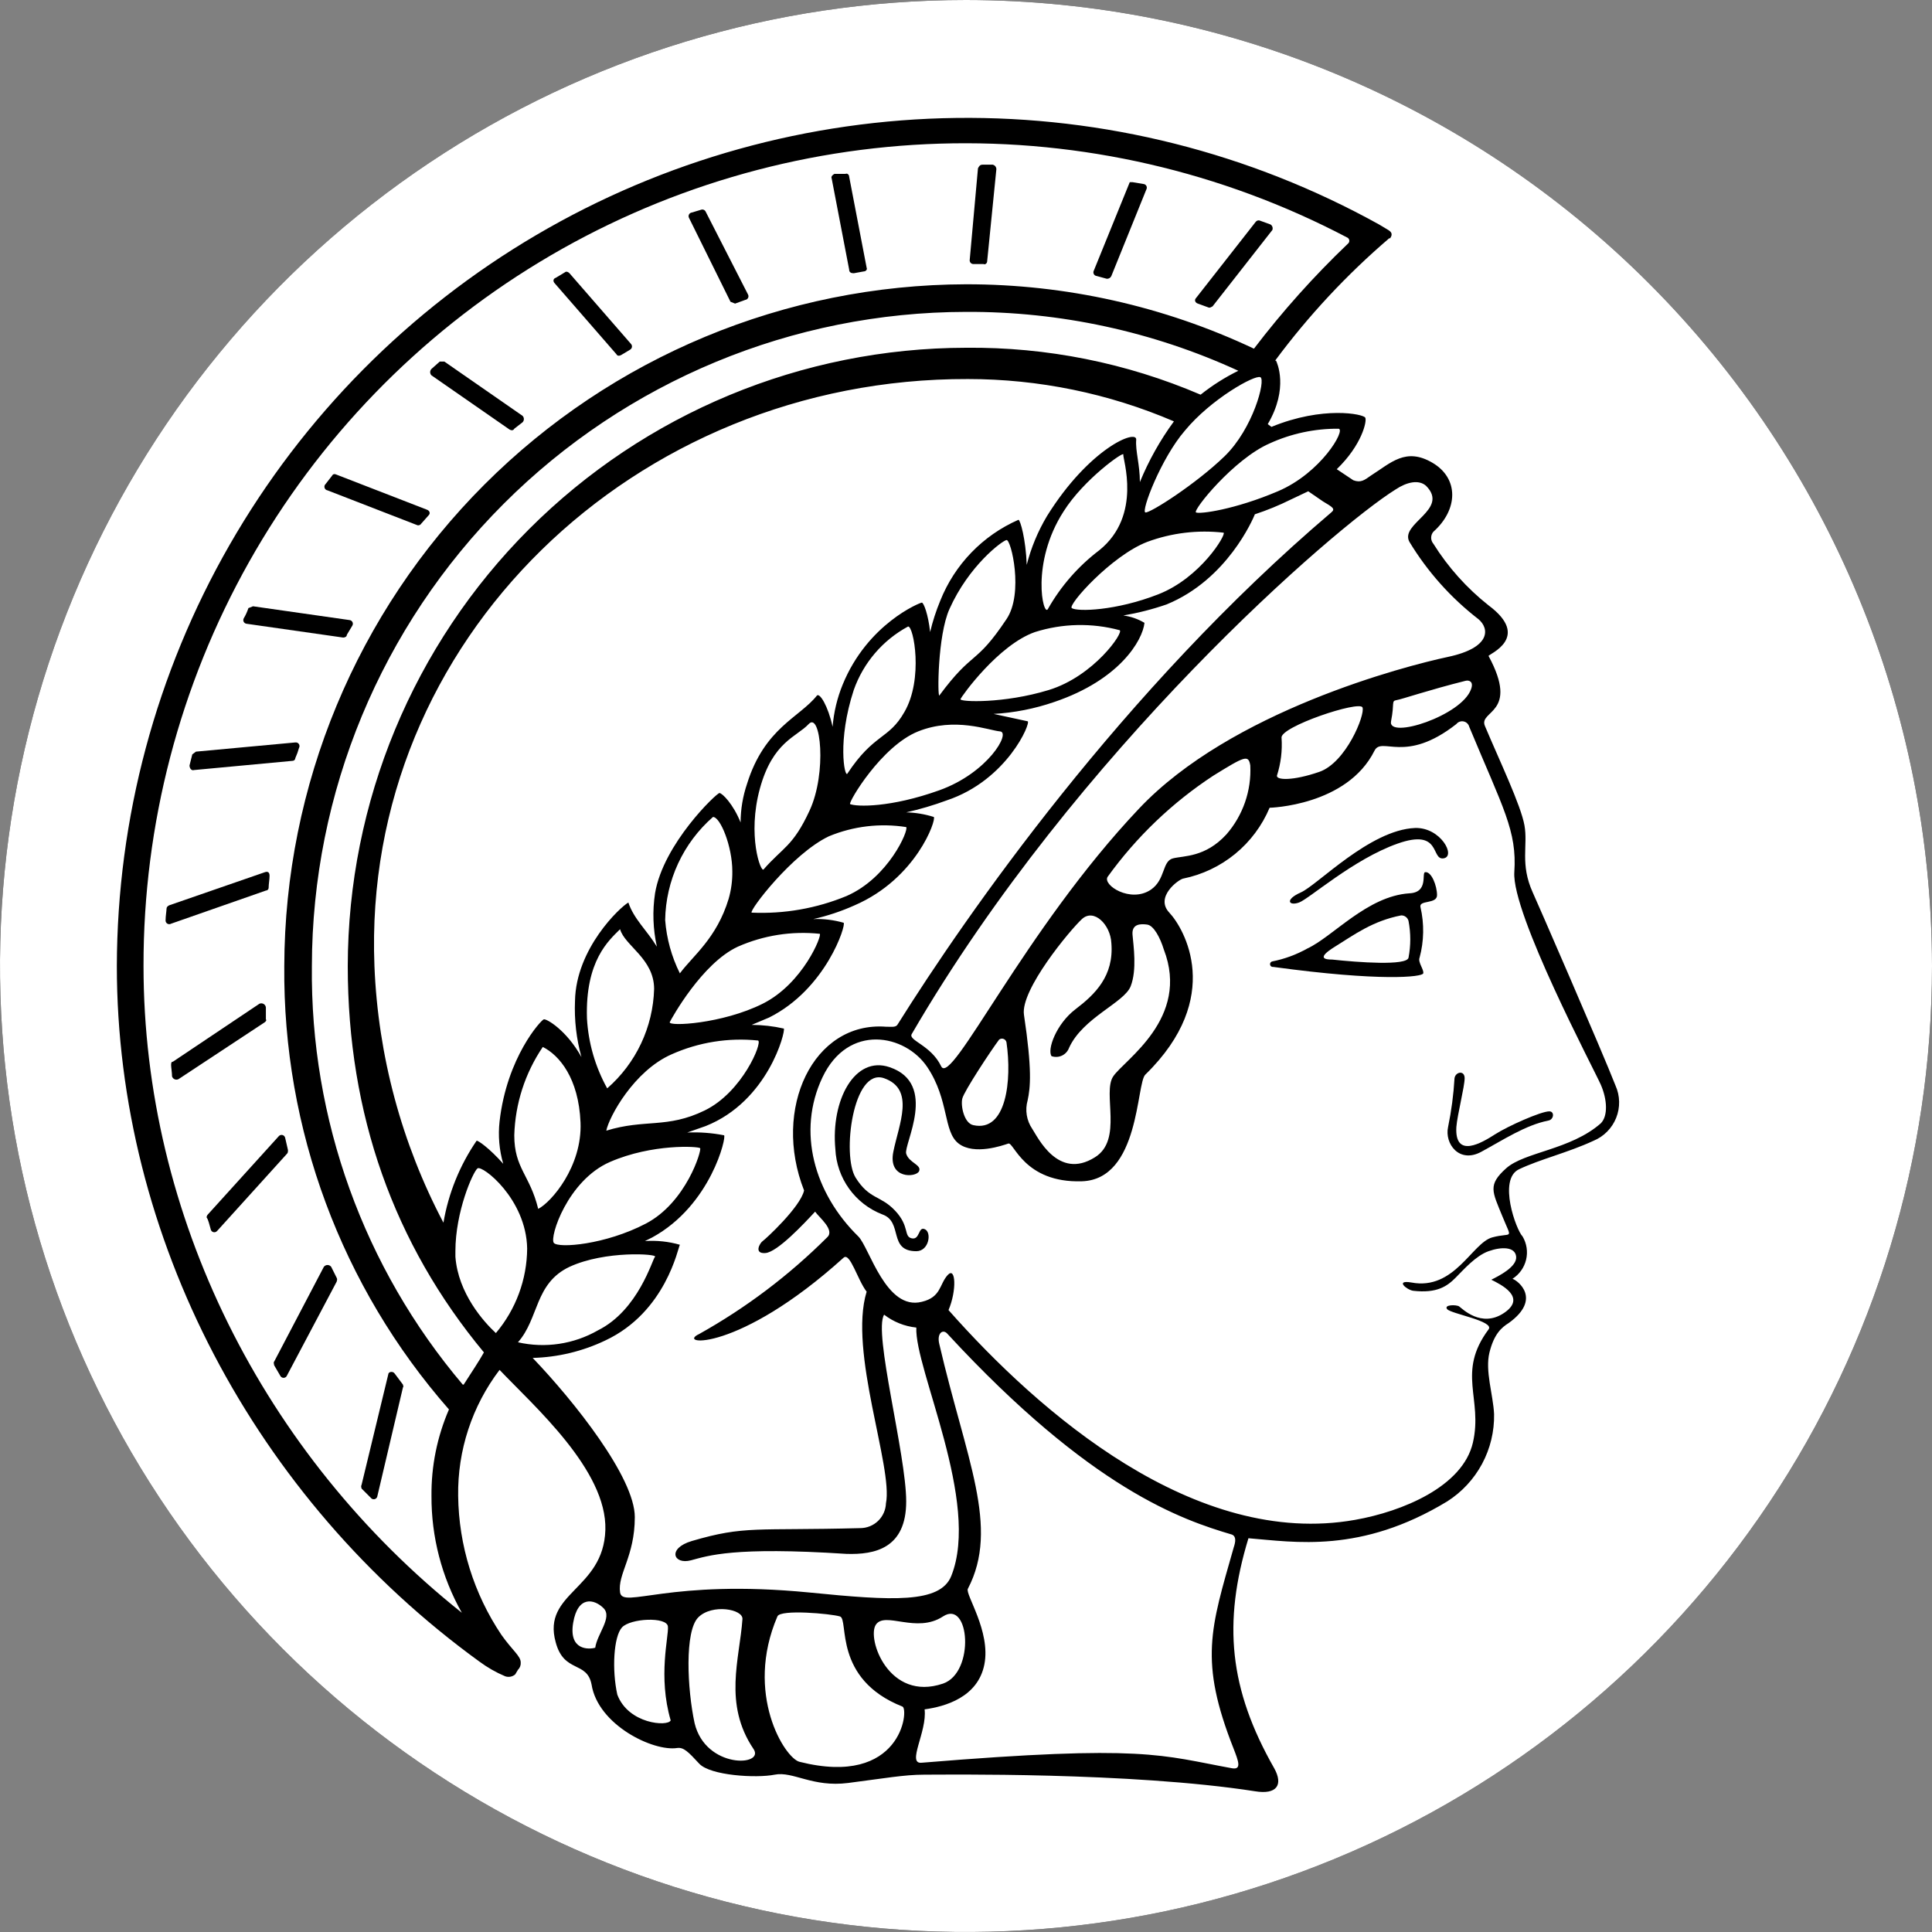 <svg width="300" height="300" viewBox="0 0 300 300" fill="none" xmlns="http://www.w3.org/2000/svg">
<rect x="0" y="0" width="300" height="300" fill="#808080" stroke="none"/>
<path d="M150 0C120.333 0 91.332 8.797 66.665 25.28C41.997 41.762 22.771 65.189 11.418 92.597C0.065 120.006 -2.906 150.166 2.882 179.264C8.67 208.361 22.956 235.088 43.934 256.066C64.912 277.044 91.639 291.33 120.736 297.118C149.834 302.906 179.994 299.935 207.403 288.582C234.811 277.229 258.238 258.003 274.72 233.336C291.203 208.668 300 179.667 300 150C299.962 110.229 284.146 72.098 256.024 43.976C227.902 15.854 189.771 0.038 150 0V0ZM150 295.857C121.152 295.857 92.952 287.303 68.966 271.276C44.98 255.249 26.285 232.469 15.246 205.817C4.206 179.165 1.318 149.838 6.945 121.545C12.573 93.251 26.465 67.262 46.863 46.863C67.262 26.465 93.251 12.573 121.545 6.945C149.838 1.318 179.165 4.206 205.817 15.246C232.469 26.285 255.249 44.98 271.276 68.966C287.303 92.952 295.857 121.152 295.857 150C295.819 188.672 280.44 225.749 253.095 253.095C225.749 280.44 188.672 295.819 150 295.857Z" fill="black"/>
<path d="M150 0C120.333 0 91.332 8.797 66.665 25.28C41.997 41.762 22.771 65.189 11.418 92.597C0.065 120.006 -2.906 150.166 2.882 179.264C8.67 208.361 22.956 235.088 43.934 256.066C64.912 277.044 91.639 291.33 120.736 297.118C149.834 302.906 179.994 299.935 207.403 288.582C234.811 277.229 258.238 258.003 274.72 233.336C291.203 208.668 300 179.667 300 150C299.962 110.229 284.146 72.098 256.024 43.976C227.902 15.854 189.771 0.038 150 0Z" fill="white"/>
<path d="M238 138.571C236 134.143 237.286 131.286 236.714 128.143C236.143 125 232.857 118.143 230.571 112.714C229.571 110.286 236 110.857 231.143 101.857C231.143 101.571 237.857 99 231.143 94C227.759 91.323 224.86 88.086 222.571 84.429C222.35 84.17 222.229 83.841 222.229 83.5C222.229 83.159 222.35 82.83 222.571 82.572C226.429 79.143 226.571 74.286 222.429 71.857C218.286 69.429 216 71.857 212.857 73.857C211.857 74.572 211.286 75 210.143 74.572L207.571 72.857C211.429 69.143 212.286 65.429 212 64.857C211.714 64.286 205.429 63 197.429 66.286L196.857 65.857C200.143 60.286 198.286 56.286 198.143 56H198C203.173 49.022 209.115 42.648 215.714 37H215.857C216.143 36.572 216.286 36.143 215.571 35.714L214.143 34.857C194.071 23.73 171.444 18.028 148.495 18.314C125.547 18.601 103.069 24.865 83.281 36.49C63.493 48.115 47.077 64.699 35.654 84.604C24.231 104.51 18.196 127.05 18.143 150C18.143 192.143 39.572 232.714 74.429 258C75.666 258.919 77.009 259.686 78.429 260.286C78.692 260.383 78.977 260.408 79.253 260.357C79.53 260.307 79.787 260.184 80 260L80.429 259.286C80.58 259.139 80.697 258.96 80.771 258.762C80.845 258.565 80.875 258.353 80.857 258.143C80.857 257.143 79.572 256.286 77.857 253.857C73.57 247.472 71.237 239.976 71.143 232.286C71.037 225.227 73.301 218.336 77.572 212.714C82.857 218.286 94.286 228.286 94 237.571C93.714 246.857 84.143 247.286 86.286 255C87.572 259.857 91.143 257.857 91.857 261.571C92.857 267.857 101.429 272 105.143 271.429C106.143 271.286 106.857 272 108.571 273.857C110.286 275.714 117.429 276.143 120.286 275.571C123.143 275 126.143 277.571 131.714 276.857C137.286 276.143 140.429 275.571 143.429 275.571C146.429 275.571 175.571 275.143 194.857 278.143C198.286 278.714 199.286 277.143 197.857 274.571C190.857 262.286 189.857 252 193.857 238.857C201 239.429 211.286 241.286 224.714 233.143C226.992 231.696 228.858 229.688 230.134 227.311C231.41 224.934 232.053 222.269 232 219.571C231.857 216.571 230.571 212.857 231.286 210C232 207.143 233.143 206.143 234.286 205.429C239.429 201.714 235.714 198.857 234.857 198.571C235.921 197.894 236.68 196.83 236.973 195.604C237.266 194.377 237.071 193.085 236.429 192C235.429 191 232.571 183.143 235.857 181.571C239.143 180 243.429 179 247.429 177.143C248.225 176.816 248.948 176.333 249.554 175.721C250.16 175.109 250.638 174.382 250.957 173.583C251.277 172.783 251.433 171.928 251.416 171.067C251.399 170.206 251.209 169.358 250.857 168.571C248.857 163.429 238.286 139.143 238 138.571ZM92.429 255.857C91.429 256.143 88.286 256.286 89 252C89.714 247.714 92.286 248.286 93.714 249.714C95.143 251.143 92.714 253.714 92.429 255.857ZM216.714 76C218.429 74.857 220.286 74.429 221.429 75.429C225.143 79.143 217.286 81.286 218.857 84.143C221.658 88.769 225.291 92.838 229.571 96.143C231.286 97.572 231.571 100.571 224.857 102C218.143 103.429 191.143 110.429 176.857 125.571C159 144.429 147.714 168.857 146.143 165.571C144.571 162.286 141 161.571 141.571 160.571C167.143 116.571 207.286 81.857 216.714 76ZM228.429 107C227 111.143 215.429 114.857 216 112C216.571 109.143 216 108.857 216.857 108.714C217.714 108.571 221.857 107.143 227.571 105.714C228.143 105.571 228.857 105.857 228.429 107ZM199 114.571C198.714 112.857 211.143 108.714 211.571 109.857C212 111 209 118.429 204.857 119.857C200.714 121.286 198.143 121.143 198.286 120.429C198.892 118.539 199.134 116.551 199 114.571ZM170 179.714C164.286 183.286 161.143 176.571 160.286 175.286C159.849 174.645 159.559 173.916 159.436 173.151C159.312 172.386 159.358 171.603 159.571 170.857C160 168.857 160.286 166.143 159 157.571C158.429 153.714 166.143 144.429 168 142.714C169.857 141 172.429 143.571 172.571 146.429C173 151.571 170 154.429 167 156.714C164 159 162.571 163 163.286 164C163.816 164.184 164.398 164.153 164.906 163.912C165.413 163.672 165.806 163.242 166 162.714C168.143 158 174.571 155.714 175.571 153.143C176.571 150.571 176 146.857 175.857 145.143C175.714 143.429 177.143 143.429 178.143 143.571C179.143 143.714 180.143 145.571 180.714 147.429C184.857 158.143 174.571 164.571 172.857 167.143C171.143 169.714 174.429 177 170 179.714ZM178.714 138.143C175.571 140.286 171.143 137.429 172 136.143C176.468 129.943 182.037 124.617 188.429 120.429C193.286 117.429 193.857 117.143 194.143 118.857C194.339 122.775 193.008 126.616 190.429 129.571C187.143 133.143 183.857 132.857 182.143 133.286C180.429 133.714 181 136.571 178.714 138.143ZM151.143 174.714C149.714 174.429 149.143 171.714 149.429 170.571C149.714 169.429 153.857 163.143 155.143 161.429C155.239 161.353 155.354 161.303 155.475 161.285C155.596 161.266 155.72 161.279 155.835 161.322C155.95 161.365 156.051 161.437 156.13 161.53C156.209 161.624 156.263 161.737 156.286 161.857C157.143 167.714 156.286 175.857 151.143 174.714ZM197.143 68.857C200.504 67.322 204.162 66.541 207.857 66.572C209 66.714 205.143 73.429 198.429 76.286C191.714 79.143 186.286 79.857 185.714 79.572C185.143 79.286 191.571 71.286 197.143 68.857ZM78.143 180.714C76 178.286 74.143 177 74 177.143C71.387 180.96 69.632 185.297 68.857 189.857C62.359 177.536 58.699 163.918 58.143 150C56.143 99.429 98.572 58.714 150.286 58.857C161.288 58.856 172.175 61.091 182.286 65.429C180.149 68.346 178.374 71.512 177 74.857C177 72.143 176.286 70 176.429 68.286C176.571 66.572 169.143 69.572 162.571 80.143C161.164 82.502 160.105 85.052 159.429 87.714C159.286 83.714 158.429 80.714 158.143 80.714C152.599 83.144 148.236 87.661 146 93.286C145.348 94.86 144.822 96.485 144.429 98.143C144.143 95.429 143.429 93.572 143.143 93.572C142.857 93.572 134.714 96.857 130.857 106.286C129.998 108.382 129.468 110.599 129.286 112.857C128.571 109.571 127.286 107.571 126.857 108C124.143 111.429 118.714 113 116 121.714C115.344 123.647 115.006 125.673 115 127.714C113.857 124.857 112.143 123.143 111.714 123.143C111.286 123.143 103 131 101.714 138.714C101.297 141.47 101.394 144.279 102 147C100.429 144.429 98.429 142.714 97.572 140.143C96.286 140.857 89.429 147.286 89.286 155.429C89.162 158.368 89.499 161.308 90.286 164.143C88 160 84.857 158.143 84.429 158.286C84 158.429 78.714 164.143 77.572 174.143C77.327 176.35 77.522 178.583 78.143 180.714ZM184 66.857C188 62 194.857 58.143 195.714 58.572C196.571 59 194.571 66.572 190.143 70.857C185.714 75.143 178.571 79.714 177.857 79.572C177.143 79.429 180.286 71.143 184 66.857ZM170.714 85.429C167.452 87.899 164.73 91.01 162.714 94.572C162 95.857 160 87.429 165.143 79.429C168.286 74.429 174.571 70 174.429 70.572C174.286 71.143 177.429 80 170.714 85.429ZM156.286 96.143C151.429 103.429 151.143 100.857 145.857 108C145.571 108.286 145.571 98.714 147.429 94.572C150.429 87.857 155.571 84 156.286 83.857C157 83.714 159 92.143 156.286 96.143ZM140.429 110.571C138 114.857 135.714 113.857 131.571 120.143C131.143 120.714 130 115 132.571 107.143C134.059 102.924 137.063 99.41 141 97.286C141.857 97.143 143.429 105.429 140.429 110.571ZM125.714 125.857C123.143 131.429 121.571 131.571 118.571 135C118.143 135.571 116 129.714 118 122.429C120 115.143 123.714 114.429 125.571 112.429C127.429 110.429 128.429 120 125.714 125.857ZM113.714 135.286C113.736 136.735 113.543 138.179 113.143 139.571C111.286 145.714 107.571 148.429 105.571 151.143C104.283 148.554 103.506 145.741 103.286 142.857C103.336 139.819 104.022 136.825 105.302 134.069C106.582 131.313 108.426 128.856 110.714 126.857C111.857 126.857 113.714 131.429 113.714 135.286ZM101.571 153.571C101.487 156.507 100.796 159.393 99.542 162.048C98.288 164.703 96.499 167.07 94.286 169C92.432 165.665 91.358 161.953 91.143 158.143C90.857 149.143 94.572 146 96.286 144.286C97 146.857 101.571 148.857 101.571 153.571ZM84.286 162.571C86.857 163.857 89.857 167.429 90.143 174.286C90.429 181.143 85.572 186.714 83.572 187.714C82.286 182.429 79.857 181.429 79.857 176.286C79.996 171.386 81.532 166.627 84.286 162.571ZM94.714 180.429C101.286 177.571 108.429 178 108.714 178.286C109 178.571 106.571 186.714 100.286 190C94 193.286 86.714 193.857 86 193C85.286 192.143 88.143 183.286 94.714 180.429ZM94.143 175.571C94.572 173.429 98.429 166.286 104.286 163.714C108.496 161.835 113.128 161.096 117.714 161.571C118.429 161.857 115.286 169.571 109.429 172.429C103.571 175.286 100.143 173.714 94.143 175.571ZM104 158.714C104.286 158.143 109 149.571 114.571 147C118.562 145.235 122.946 144.546 127.286 145C127.714 145.143 124.714 152.714 118.429 155.857C112.143 159 103.714 159.429 104 158.714ZM116.714 141.714C116.286 141.429 123 132.571 128.714 129.857C132.506 128.285 136.659 127.79 140.714 128.429C141.143 128.857 138 136.286 131.429 139.143C126.77 141.062 121.748 141.94 116.714 141.714ZM132 124.857C131.714 124.571 136.857 115.857 142.571 113.571C148.286 111.286 153.571 113.429 155.286 113.571C157 113.714 153.429 120 145.857 122.714C138.286 125.429 133 125.286 132 124.857ZM149.143 108.571C149.286 108.143 155 100.143 160.714 98.143C164.978 96.795 169.539 96.696 173.857 97.857C174.571 98.143 169.857 105 162.857 107.143C155.857 109.286 149 109 149.143 108.571ZM166.429 94.429C165.714 94 172.571 86.286 178.143 84.143C181.928 82.743 185.99 82.253 190 82.714C190.429 83 186.429 89.714 179.857 92.286C173.286 94.857 167.286 95 166.429 94.429ZM71.714 250.429C40.857 225.857 22.286 188.714 22.286 150C22.254 128.026 27.899 106.417 38.672 87.266C49.447 68.115 64.984 52.072 83.781 40.69C102.577 29.309 123.995 22.976 145.958 22.304C167.922 21.633 189.686 26.645 209.143 36.857C209.241 36.892 209.327 36.953 209.393 37.034C209.458 37.114 209.501 37.211 209.515 37.314C209.53 37.417 209.517 37.522 209.476 37.618C209.436 37.713 209.37 37.796 209.286 37.857C204.009 42.895 199.137 48.34 194.714 54.143C180.734 47.541 165.461 44.125 150 44.143C121.948 44.218 95.067 55.395 75.231 75.231C55.395 95.067 44.218 121.948 44.143 150C43.915 175.315 53.018 199.827 69.714 218.857C67.88 223.094 66.955 227.669 67 232.286C66.969 238.64 68.593 244.893 71.714 250.429ZM72 215H71.857C56.484 196.857 48.166 173.779 48.429 150C48.466 123.073 59.18 97.26 78.22 78.22C97.26 59.18 123.073 48.466 150 48.429C164.593 48.359 179.025 51.479 192.286 57.572C190.206 58.596 188.242 59.841 186.429 61.286C174.923 56.354 162.517 53.873 150 54C124.551 54.038 100.155 64.164 82.159 82.159C64.164 100.155 54.038 124.551 54 150C54 173 61.143 193.143 75.143 210C74.429 211.286 73.286 213 72 215ZM77 207C75.143 205.286 71.143 200.857 70.714 195.143V194.286C70.714 188.143 73.429 182 74.143 181.429C74.857 180.857 81.714 186.143 81.857 193.857C81.826 198.672 80.107 203.322 77 207ZM88.429 196.714C94 194.143 102.143 194.714 101.714 195.143C101.286 195.571 99.143 203.429 92.857 206.571C89.094 208.728 84.658 209.391 80.429 208.429C83.714 204.714 83 199.286 88.429 196.714ZM95.857 263.143C95 259.286 95.286 254.143 96.572 252.714C97.857 251.286 103.571 251 103.714 252.571C103.857 254.143 102.143 260.286 104.143 267.143C103.714 268.143 97.572 267.714 95.857 263.143ZM96.286 247.286C95.857 244.429 98.572 241.714 98.572 235.571C98.572 229.429 89.143 217.571 82.714 210.857C86.625 210.755 90.47 209.83 94 208.143C103.429 203.714 105.286 193.714 105.571 193.286C103.809 192.78 101.972 192.587 100.143 192.714L101.286 192.143C110.429 187.143 112.857 176.429 112.429 176.286C110.547 175.918 108.629 175.774 106.714 175.857L109.571 174.857C119.286 171 122 160.143 121.714 159.714C120.074 159.342 118.397 159.15 116.714 159.143L119.429 158C128.286 153.571 131.429 143.571 131 143.286C129.469 142.846 127.878 142.653 126.286 142.714C128.495 142.217 130.649 141.499 132.714 140.571C142.286 136.429 145.429 127.286 145 126.857C143.612 126.42 142.169 126.18 140.714 126.143C142.848 125.664 144.948 125.044 147 124.286C156.429 121.143 160.143 112.143 159.571 112L154.286 110.857C157.499 110.675 160.672 110.05 163.714 109C173.857 105.571 177.429 99.429 177.714 96.714C176.709 96.113 175.59 95.724 174.429 95.572C176.71 95.187 178.956 94.613 181.143 93.857C190.571 90 194.571 80.572 194.857 79.857C196.767 79.23 198.629 78.466 200.429 77.572L203.143 76.286L205.429 77.857C206.857 78.714 207.429 79 206.714 79.572C174.286 107.143 150 142.143 139.429 159C139.143 159.571 138.571 159.429 137.571 159.429C126.286 158.571 119.857 172.143 124.857 184.857C124.286 187.429 118.857 192.429 118.429 192.714C118 193 117 194.714 118.857 194.571C120.714 194.429 124.857 190 126.571 188.143C127.143 189 129.714 191 128.429 192.143C122.529 198.03 115.847 203.077 108.571 207.143C104.857 208.857 114.571 210.143 131 195.286C132 194.429 133.143 198.714 134.571 200.571C131.714 209.857 138.714 227.857 137.571 233.429C137.534 234.465 137.097 235.446 136.351 236.165C135.604 236.885 134.608 237.286 133.571 237.286C117.286 237.714 115.714 236.857 107.429 239.286C103.571 240.429 104.571 243 107.286 242.286C110 241.571 113.857 240.143 131.429 241.286C135.857 241.429 140.714 240.429 140.714 233.143C140.714 225.857 135.571 206.857 137.286 204.143C138.734 205.261 140.466 205.953 142.286 206.143C142 212.571 152.286 233.286 147.714 244.714C146 249 138.571 248.571 125.714 247.286C103.857 245.143 96.714 249.857 96.286 247.286ZM146.429 261.429C138 264.286 134.571 254.429 136 252.286C137.429 250.143 142.286 253.714 146.429 251C150.571 248.286 151.429 259.714 146.429 261.429ZM107.857 267.571C106.714 262.286 106.286 253.286 108.429 251.143C110.571 249 115.429 249.857 115.286 251.429C114.857 257.571 112.286 264.572 117 271.572C118.857 274.286 109.571 274.714 107.857 267.571ZM124.143 273.571C121.857 273 115.571 263 120.714 251C121.143 249.857 129 250.571 130.429 251C131.857 251.429 129.286 260.714 140.143 265C141.143 265.429 140 277.571 124.143 273.571ZM191.571 240.286C188 252.857 186.143 257.857 191.571 271.572C192.286 273.429 192.857 274.857 191.286 274.571C180.286 272.571 177.857 270.857 143.143 273.714C140.714 274 144 268.857 143.571 265.429C146.714 265 151.857 263.571 152.857 258.429C153.857 253.286 149.857 247.571 150.286 246.714C155.286 237.143 150 226.571 145.857 208.714C145.429 207 146.429 206.286 147.143 207.143C169.429 231.286 183.571 236 191.286 238.286C192 238.571 191.857 239.429 191.571 240.286ZM248.571 174.429C243.857 178.571 236.714 178.857 233.857 181.429C231 184 231.714 185 233.286 188.857C234.857 192.714 234.857 191.286 231.714 192.143C228.571 193 225.857 200.429 219.143 199.143C216.571 198.714 218.429 200.286 219.429 200.429C223.143 200.857 224.714 199.714 226 198.429C227.286 197.143 229.143 195 231.143 194.286C233.143 193.571 235.286 193.571 235.429 195.143C235.571 196.714 232.714 198.143 231.571 198.714C233 199.429 237.143 201.429 233.571 203.857C230 206.286 227 203.143 226.571 202.857C226.143 202.571 224.143 202.571 224.714 203.286C225.286 204 232.143 205.143 231.143 206.429C226.143 213.143 230.286 217.143 228.714 224C227.143 230.857 217.714 234.714 210.429 236C185.571 240.429 161.429 219.429 147.286 203.429C148.571 200.429 148.429 196.571 147.143 198C145.857 199.429 146.143 201.429 143.143 202.143C137.571 203.571 135 193.714 133.286 192C126.429 185.286 123.714 175.714 127.714 167.286C131.714 158.857 140.571 160.571 144 165.714C147.429 170.857 146.429 175.714 148.857 177.571C151.286 179.429 155.714 177.857 156.571 177.571C157.429 177.286 159 183.714 168 183.429C177 183.143 176.429 168.143 177.857 166.857C190.143 154.857 183.857 144.143 181.571 141.714C179.286 139.286 183 136.571 183.714 136.429C186.679 135.828 189.453 134.511 191.793 132.594C194.133 130.677 195.97 128.217 197.143 125.429C197.143 125.429 209.143 125.143 213.429 116.571C214.571 114.286 218.143 118.714 226.143 112.429C226.275 112.263 226.452 112.137 226.652 112.065C226.852 111.994 227.068 111.98 227.275 112.024C227.483 112.069 227.674 112.17 227.828 112.317C227.981 112.465 228.09 112.651 228.143 112.857C233.429 125.571 235.571 129 235.143 135.429C234.714 141.857 247.571 166.143 248.571 168.429C249.571 170.714 249.714 173.286 248.571 174.429Z" fill="black"/>
<path d="M219.714 128.571C212.714 128.857 204.571 137.429 202 138.571C199.429 139.714 200.143 140.714 201.714 140.143C203.286 139.571 210.143 133.429 217 131C223.857 128.571 222.143 133.571 224.143 133.286C226.143 133 223.714 128.429 219.714 128.571Z" fill="black"/>
<path d="M221.286 135.429C220.714 135.571 221.857 138.571 218.857 138.714C212.286 139.143 207 145.429 203 147.286C201.307 148.234 199.475 148.909 197.571 149.286C197.458 149.305 197.356 149.368 197.289 149.462C197.222 149.556 197.195 149.672 197.214 149.786C197.233 149.899 197.297 150.001 197.39 150.068C197.484 150.135 197.601 150.162 197.714 150.143C214.429 152.429 220.857 151.714 221 151.143C221.143 150.571 220.143 149.429 220.429 148.714C221.123 146.147 221.172 143.448 220.571 140.857C220.286 139.714 223.143 140.429 223.143 139C223.143 137.571 222.286 135.286 221.286 135.429ZM218.714 148.714C218.429 150 210.857 149.429 206.857 149C205.857 149 204.286 148.857 207.286 147C210.286 145.143 213.143 143 217.571 142.143C217.831 142.135 218.086 142.215 218.293 142.371C218.501 142.527 218.65 142.749 218.714 143C219.077 144.888 219.077 146.827 218.714 148.714Z" fill="black"/>
<path d="M240.571 172.571C239.286 172.571 234.143 174.857 232.143 176.143C230.143 177.429 225.857 180 226.143 175C226.286 173.143 227.429 168.714 227.429 167.429C227.429 166.143 226 166.429 225.857 167.429C225.707 169.973 225.373 172.504 224.857 175C224.286 177.571 226.571 180.714 230 178.857C233.429 177 236.857 174.714 240.429 174C241.286 173.857 241.429 172.571 240.571 172.571Z" fill="black"/>
<path d="M143.571 190.857C142.571 190.429 142.857 192.571 141.571 192.286C140.286 192 141.286 190.429 139 188C136.714 185.571 135 186.286 132.857 182.857C130.714 179.429 132.429 165.714 137.286 167.429C142.143 169.143 139.571 174.571 138.714 178.857C137.857 183.143 142.286 182.857 142.714 181.857C143.143 180.857 141.143 180.571 140.714 179.143C140.286 177.714 145.714 168.286 138.143 165.714C132.714 163.857 129 170.857 129.714 178.429C129.814 180.644 130.556 182.782 131.849 184.583C133.143 186.384 134.933 187.77 137 188.571C140.286 189.714 137.857 194.286 142.286 194.286C144.286 194.286 144.714 191.286 143.571 190.857Z" fill="black"/>
<path d="M187.571 47.714C187.857 47.857 188 47.714 188.286 47.572L197.571 35.714C197.63 35.56 197.633 35.391 197.581 35.235C197.529 35.079 197.425 34.945 197.286 34.857L195.714 34.286C195.597 34.223 195.462 34.203 195.331 34.229C195.201 34.255 195.084 34.325 195 34.429L185.714 46.286C185.429 46.572 185.571 47 186 47.143L187.571 47.714Z" fill="black"/>
<path d="M170.286 42.857L171.857 43.286C172.006 43.298 172.155 43.263 172.283 43.186C172.411 43.109 172.512 42.994 172.571 42.857L178 29.429C178.048 29.346 178.075 29.254 178.078 29.159C178.082 29.063 178.061 28.969 178.018 28.884C177.976 28.799 177.913 28.725 177.835 28.671C177.756 28.616 177.666 28.582 177.571 28.572L175.857 28.286H175.429L169.857 42C169.809 42.082 169.782 42.175 169.779 42.27C169.776 42.365 169.796 42.46 169.839 42.545C169.881 42.63 169.945 42.703 170.023 42.758C170.101 42.812 170.191 42.846 170.286 42.857Z" fill="black"/>
<path d="M151.143 41H152.714C153 41.143 153.286 40.857 153.286 40.571L154.714 26.286C154.718 26.119 154.662 25.956 154.558 25.825C154.454 25.695 154.307 25.605 154.143 25.571H152.571C152.143 25.571 152 25.857 151.857 26.143L150.571 40.429C150.571 40.58 150.632 40.725 150.739 40.833C150.846 40.94 150.991 41 151.143 41Z" fill="black"/>
<path d="M132.571 42.429L134.143 42.143C134.429 42.143 134.714 41.857 134.571 41.572L131.857 27.429C131.857 27.143 131.571 26.857 131.286 27H129.571C129.286 27.143 129 27.429 129.143 27.714L131.857 41.857C131.857 42.286 132.143 42.429 132.571 42.429Z" fill="black"/>
<path d="M113.429 46.857L114.143 47.143L115.714 46.571C115.809 46.561 115.899 46.526 115.977 46.472C116.055 46.417 116.119 46.344 116.161 46.259C116.204 46.174 116.224 46.08 116.221 45.984C116.218 45.889 116.191 45.796 116.143 45.714L109.571 32.857C109.509 32.729 109.402 32.629 109.27 32.576C109.137 32.523 108.99 32.522 108.857 32.571L107.429 33C107.334 33.011 107.244 33.045 107.165 33.099C107.087 33.154 107.024 33.227 106.982 33.312C106.939 33.397 106.918 33.492 106.922 33.587C106.925 33.682 106.952 33.775 107 33.857L113.429 46.857Z" fill="black"/>
<path d="M95.714 55C95.857 55.286 96.143 55.286 96.429 55.143L97.857 54.286C97.928 54.243 97.989 54.186 98.035 54.117C98.082 54.049 98.112 53.972 98.126 53.89C98.14 53.809 98.135 53.725 98.114 53.645C98.092 53.566 98.053 53.492 98 53.429L88.429 42.429C88.143 42.143 87.857 42.143 87.714 42.286L86.286 43.143C85.857 43.286 85.857 43.714 86.143 44L95.714 55Z" fill="black"/>
<path d="M79.143 66.714C79.429 66.857 79.714 66.857 79.857 66.571L81.143 65.571C81.274 65.438 81.347 65.258 81.347 65.071C81.347 64.884 81.274 64.705 81.143 64.571L69 56.143H68.286L67 57.286C66.869 57.419 66.796 57.599 66.796 57.786C66.796 57.973 66.869 58.152 67 58.286L79.143 66.714Z" fill="black"/>
<path d="M64.857 81.572C64.97 81.586 65.085 81.567 65.186 81.516C65.288 81.465 65.373 81.385 65.429 81.286L66.571 80C66.857 79.714 66.714 79.286 66.286 79.143L52.286 73.714C52 73.572 51.714 73.572 51.571 73.857L50.572 75.143C50.488 75.214 50.427 75.308 50.395 75.413C50.363 75.517 50.362 75.629 50.393 75.735C50.423 75.84 50.483 75.935 50.565 76.007C50.647 76.079 50.749 76.127 50.857 76.143L64.857 81.572Z" fill="black"/>
<path d="M38.286 96.857L53.286 99C53.572 99 53.857 98.857 53.857 98.571L54.714 97.143C54.763 97.061 54.789 96.968 54.793 96.873C54.796 96.778 54.775 96.683 54.733 96.598C54.69 96.513 54.627 96.44 54.549 96.385C54.471 96.331 54.38 96.296 54.286 96.286L39.286 94.143L38.572 94.428C38.393 94.977 38.153 95.504 37.857 96C37.809 96.082 37.782 96.175 37.779 96.27C37.776 96.365 37.796 96.46 37.839 96.545C37.881 96.63 37.945 96.703 38.023 96.758C38.101 96.812 38.191 96.846 38.286 96.857Z" fill="black"/>
<path d="M30.143 119.571L45.429 118.143C45.542 118.143 45.651 118.098 45.732 118.017C45.812 117.937 45.857 117.828 45.857 117.714C46.088 117.206 46.279 116.681 46.429 116.143C46.483 116.05 46.511 115.944 46.508 115.836C46.505 115.729 46.472 115.624 46.413 115.535C46.353 115.445 46.269 115.374 46.171 115.33C46.072 115.286 45.964 115.271 45.857 115.286L30.429 116.714L29.857 117.143L29.429 118.857C29.429 119.286 29.714 119.714 30.143 119.571Z" fill="black"/>
<path d="M41.714 137.857C41.714 137.286 41.857 136.571 41.857 136C41.857 135.429 41.571 135.286 41.143 135.429L26.286 140.571C26 140.714 25.857 140.857 25.857 141.143C25.857 141.429 25.714 142.286 25.714 142.857C25.699 142.964 25.715 143.072 25.759 143.171C25.803 143.269 25.874 143.353 25.963 143.412C26.053 143.472 26.157 143.505 26.265 143.508C26.373 143.511 26.479 143.483 26.571 143.429L41.286 138.286C41.342 138.286 41.398 138.275 41.45 138.253C41.502 138.232 41.549 138.2 41.589 138.16C41.629 138.12 41.66 138.073 41.682 138.021C41.703 137.969 41.714 137.913 41.714 137.857Z" fill="black"/>
<path d="M41.286 158.286V156.429C41.273 156.317 41.234 156.21 41.172 156.117C41.111 156.023 41.028 155.945 40.93 155.89C40.833 155.834 40.724 155.802 40.612 155.796C40.5 155.791 40.388 155.812 40.286 155.857L26.857 164.857C26.571 164.857 26.571 165.143 26.571 165.429C26.571 165.714 26.714 166.571 26.714 167.143C26.745 167.242 26.797 167.333 26.866 167.41C26.935 167.487 27.02 167.547 27.115 167.588C27.21 167.629 27.313 167.649 27.417 167.646C27.52 167.643 27.622 167.618 27.714 167.571L41.143 158.714C41.286 158.571 41.429 158.429 41.286 158.286Z" fill="black"/>
<path d="M44.714 178.571L44.286 176.714C44.269 176.606 44.222 176.504 44.15 176.422C44.078 176.34 43.983 176.28 43.878 176.25C43.772 176.22 43.66 176.22 43.555 176.252C43.45 176.284 43.357 176.345 43.286 176.429L32.286 188.571C32.143 188.714 32 189 32.143 189.143C32.286 189.286 32.571 190.286 32.714 190.857C32.731 190.966 32.778 191.067 32.85 191.149C32.922 191.232 33.017 191.292 33.122 191.322C33.228 191.352 33.34 191.351 33.445 191.319C33.55 191.288 33.643 191.226 33.714 191.143L44.571 179.143C44.714 179 44.714 178.857 44.714 178.571Z" fill="black"/>
<path d="M50.286 196.714L42.571 211.429C42.429 211.571 42.571 211.857 42.571 212L43.571 213.714C43.633 213.798 43.715 213.864 43.811 213.905C43.907 213.945 44.012 213.959 44.114 213.944C44.217 213.929 44.314 213.887 44.395 213.821C44.475 213.756 44.536 213.669 44.571 213.571L52.286 199C52.286 198.857 52.429 198.714 52.286 198.429L51.429 196.714C51.362 196.626 51.276 196.554 51.177 196.504C51.077 196.454 50.968 196.429 50.857 196.429C50.746 196.429 50.637 196.454 50.538 196.504C50.438 196.554 50.352 196.626 50.286 196.714Z" fill="black"/>
<path d="M61.286 213.286C61 212.857 60.286 213 60.286 213.429L56.143 230.571C56 230.857 56.143 231 56.143 231.143L57.571 232.571C57.633 232.655 57.715 232.721 57.811 232.762C57.907 232.802 58.012 232.816 58.114 232.801C58.217 232.786 58.314 232.744 58.395 232.678C58.475 232.613 58.536 232.526 58.571 232.429L62.571 215.429C62.714 215.286 62.571 215.143 62.571 215L61.286 213.286Z" fill="black"/>
</svg>
